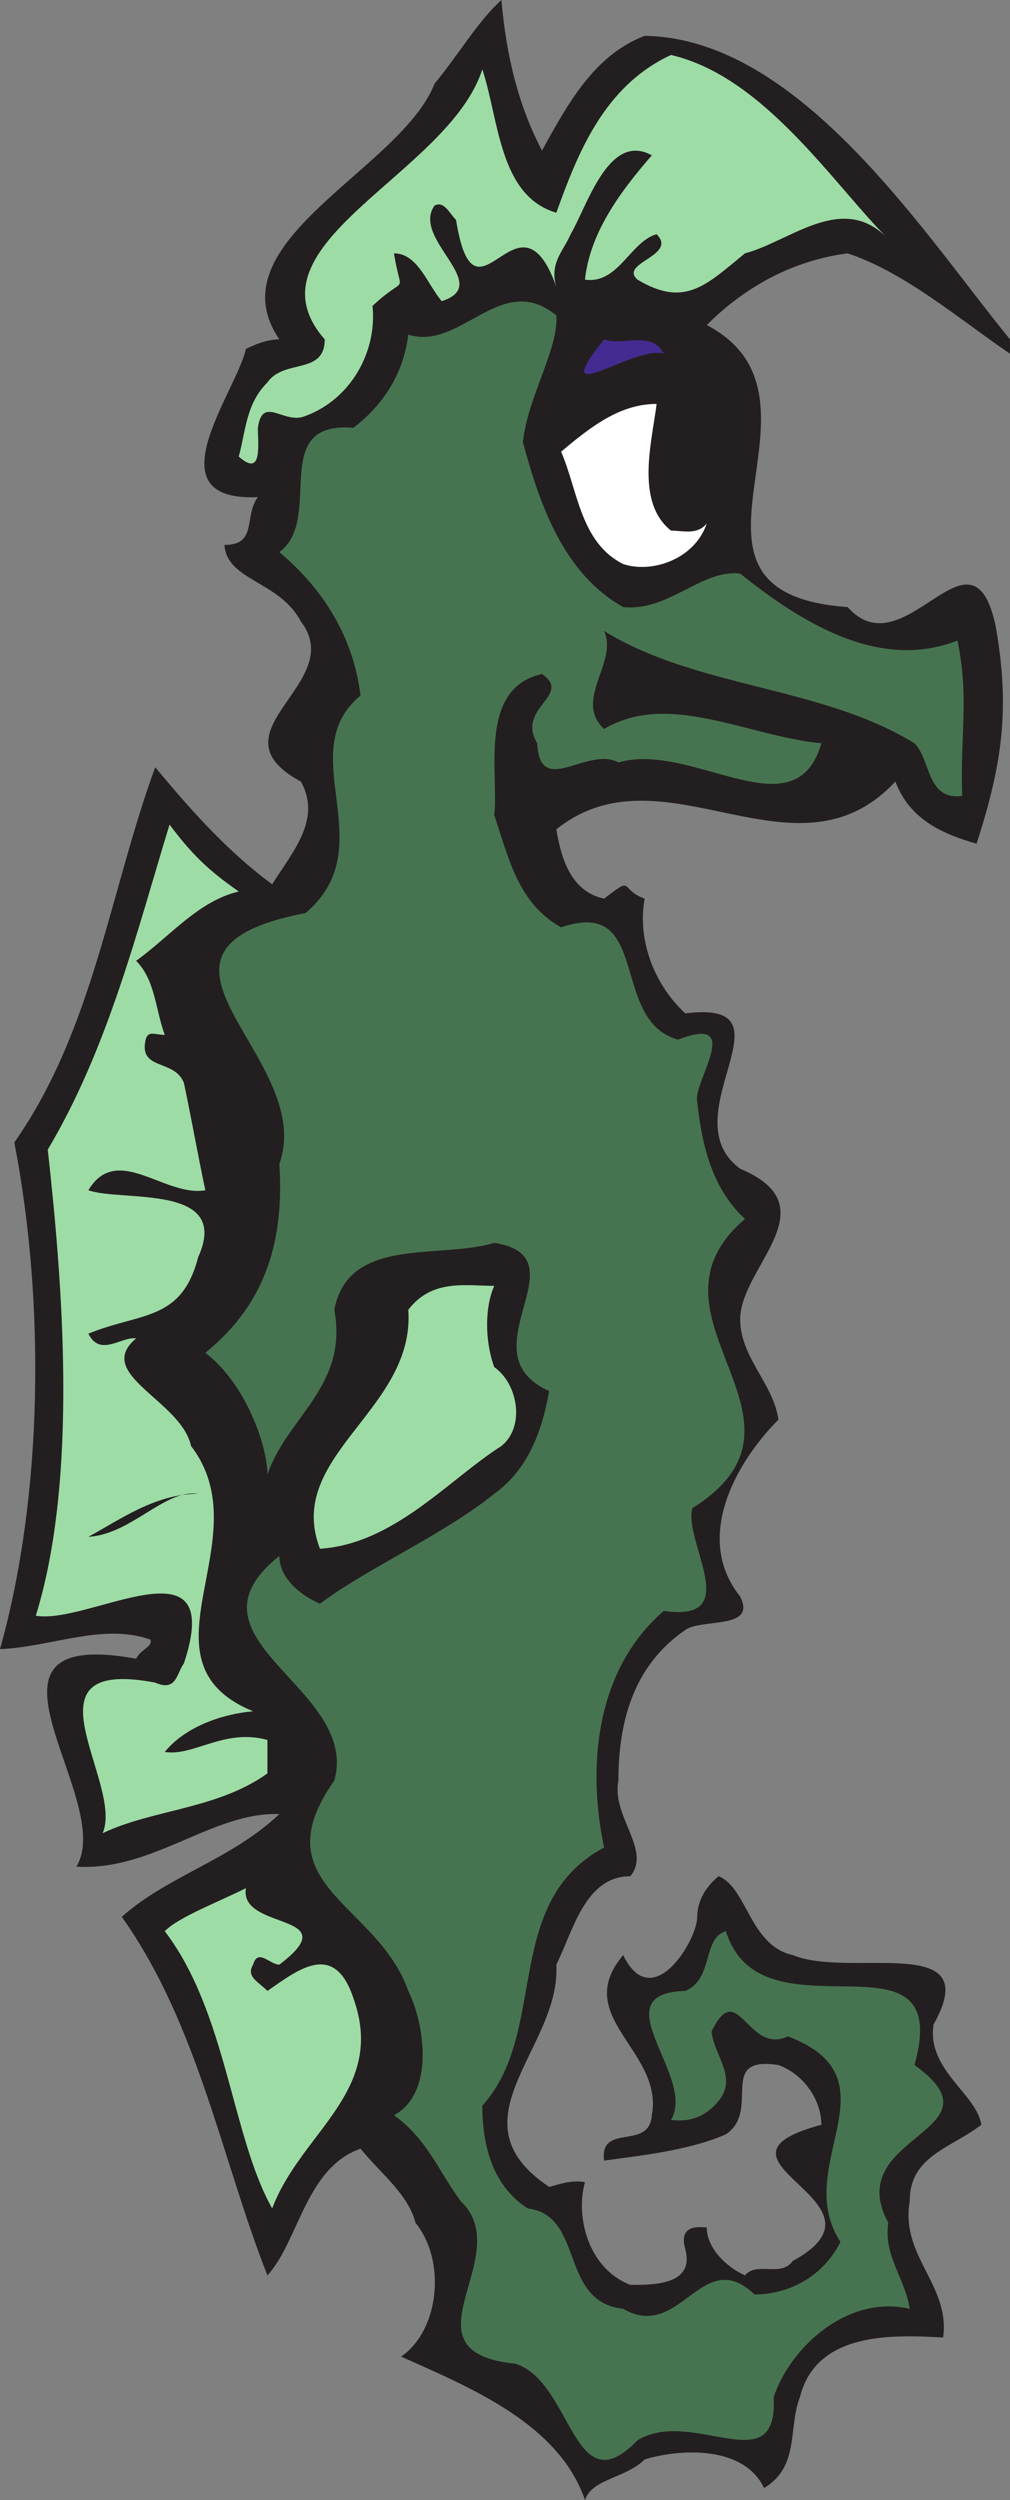 <svg xmlns="http://www.w3.org/2000/svg" width="317.25" height="784.5"><rect width="100%" height="100%" fill="#808080" stroke="none"/><path fill="#231f20" fill-rule="evenodd" d="M170.25 47.25c8.25-15 16.5-30 32.25-36 48.75.75 87.75 62.25 114.75 95.25v4.5c-16.5-11.25-33-25.5-51-31.5C249 81.75 234 90 222 102c44.25 23.25-19.5 84 44.25 88.5 18 20.25 39-29.25 46.5 6 4.5 25.5 2.25 42.75-6 68.25-10.5-3-21-7.5-25.5-19.5-31.5 33.75-72.75-12-106.5 15 1.5 9 4.5 19.5 15 21.75 9.75-7.5 4.5-3 12.75 0-2.25 12 2.25 26.25 12.75 36 36-4.5-5.25 32.25 17.25 48.75 28.5 12 0 30.75 0 47.25 0 12 10.5 20.25 12 31.5-12.75 12.75-27 36.75-12 55.5 5.25 10.5-12 6.75-17.25 10.5-16.5 11.25-21 29.25-21 47.25-2.25 11.25 10.5 21.75 3.75 30-14.25 0-18 17.25-23.25 27.75 1.5 26.25-33.75 48.75-2.25 69.75 3-.75 6.75-2.25 11.25-1.5-3 10.5.75 27 14.25 32.25 7.5 0 20.25 0 17.25-11.25-1.5-5.25.75-7.5 6.75-6.75 0 6.75 6.75 12.75 12 15 3.75-4.5 11.25.75 15-4.5 34.5-18.75-33-31.5 9-42.75 0-7.5-5.25-15.75-13.5-18.75-19.5-3-5.25 14.25-16.5 21.75-12 5.25-27.75 6.75-38.25 8.25-1.5-12 14.25-3 15-14.25 3.75-20.25-25.5-30.75-9-50.25 9 18.75 23.25-4.5 23.25-12 0-5.25 3-9.75 6.75-12.75 9 3.75 9.75 21.75 23.25 24.75 18 7.5 60.75-7.5 44.25 21.75-2.25 14.25 13.5 21.75 15 31.5-9.75 7.5-22.5 9.75-22.5 24-3 17.25 12.75 26.25 10.5 42.75-15-.75-39.75-2.25-45 18.75-3.75 9.75 0 21.75-11.25 28.5-6-12.75-24.75-12.75-37.5-9-6 6-16.5 6-18.75 12.75-8.25-24-36-35.25-57.75-45 12-8.25 14.25-30 4.5-42-2.25-9-11.25-15.75-17.25-23.25C96 680.25 93.75 703.5 84 714c-14.25-36-21.75-78.75-45.75-112.5 14.25-12.75 34.5-18 49.5-32.25-21-.75-39.75 18-63.75 16.5 12.75-21-39-75.75 18.75-65.25 1.5-3 5.25-3.75 4.5-6-15-5.25-30.75 2.25-47.25 3 13.5-48 14.25-108.75 4.5-159 24.75-35.25 30-78.75 44.25-117.75C60 254.25 71.25 267 85.5 277.5c6-9.75 15.75-20.25 9-32.25-29.25-15.75 15-30.75 0-50.25-6.75-12.75-23.25-12.75-24-24 10.5 0 6-9 10.5-15-33.75 1.5-6.75-33-3.75-46.5 3-1.5 6.75-3 10.5-3-21-30.75 38.25-53.25 48.75-80.25 7.5-9 13.5-19.5 21-26.25 1.5 17.25 5.25 33 12.75 47.25"/><path fill="#9edca6" fill-rule="evenodd" d="M279 75c-14.25-15-30.75.75-45 4.5-12 9.75-18.75 17.25-33.75 8.25-6-5.25 12.75-7.5 6-14.25-8.25 2.25-12 15.75-22.5 14.25 1.5-14.25 10.5-27 21-39-13.5-7.5-20.25 15.75-25.5 24.75-2.25 5.25-6.75 9-4.5 16.5-12-33.75-25.5 16.5-31.5-21-2.25-2.25-3.75-6-6.75-4.5-7.5 10.5 18.75 24.75 2.25 30-4.5-5.25-7.5-15-15-15 2.25 14.25 4.5 6-6.75 16.5 1.5 14.25-6.75 29.25-21 34.5-6.75 3-13.5-6.75-15 3.75 0 5.25 1.5 15.75-6 9 2.25-8.25 2.25-16.5 9-23.25 5.25-7.5 18-2.25 18-13.5-26.25-30 39-51.75 49.5-84.75 5.25 15.75 5.25 39.75 23.25 45 6.75-18.75 15-39.75 36-49.5C240 24 261.75 57.75 279 75"/><path fill="#477450" fill-rule="evenodd" d="M164.25 138.75c5.25 19.5 12.75 41.25 31.5 51.75 14.25 1.5 24.75-12 36.75-10.5 18.75 15 43.5 30.75 68.25 21 3.75 18 .75 30 1.5 48.75-11.25 1.5-9.75-11.25-15-16.5C258 215.25 219 216 189.75 198c4.5 9.75-9.75 21.75 0 30.75 20.25-12 45 2.25 68.25 4.5-8.25 28.5-40.5-.75-63.75 6-9.75-5.25-24.75 11.25-25.5-6-6.75-11.25 11.25-15 1.5-21.75-20.25 4.5-13.5 31.5-15 44.25 4.5 13.5 7.5 27.75 21 35.25 28.5-9.75 15 29.25 36.75 35.25 21-8.25 4.5 13.5 6 19.5 1.5 13.5 4.5 27 15 36.75-36 30.75 27.75 63-16.5 90.75-3 10.5 16.5 36-9 32.25-21.75 18.75-24 49.5-18.75 74.25-32.25 17.25-17.25 57.75-38.25 81 0 13.5 3.75 25.5 14.25 32.25 18 2.25 9.75 29.25 30 31.5 18 10.5 24.75-20.25 41.25-4.5 11.25 0 21.75-6 27-16.5-15.75-24 18.75-51-16.5-64.5-12.75 6-15.75-18.75-24-1.5.75 7.5 8.25 14.25 2.25 21.75-3.75 4.5-8.25 6.75-15 6 8.25-13.5-22.5-39.75 4.5-40.5 9-3.75 5.25-16.5 12.75-18.75 11.25 36 72-3.75 59.25 42 29.25 21-23.25 21.75-8.25 49.5-1.5 10.5 5.25 17.25 6.75 27-19.5-4.5-37.5 12-42.75 27.75 1.5 27-25.5 3-42.75 13.5-20.25 21-20.25-18-38.25-24-37.5-3.75.75-33.75-17.25-51-6.75-9-10.5-19.5-21-27 12.75-6.75 9.75-28.5 4.5-39-9.75-27.75-46.5-33-23.25-66 8.25-29.25-50.25-44.25-17.25-70.5 0 7.5 7.5 12.75 12.75 15 15-11.25 39-21.75 54.75-34.5 10.5-7.5 15-19.5 17.25-32.25-27-12 11.25-42-17.25-46.5-17.25 5.25-45.75-2.25-50.25 21 4.5 24-15 33.75-21 51.75 0-9-6.75-28.5-19.5-38.25 19.5-15.75 24.75-36 23.25-59.25 12-33.75-54-66.75 8.25-78.75 24.75-21-4.5-50.25 17.25-68.25-2.25-18-11.25-33-25.5-45C102 162.75 84 132 111 134.25c9.75-7.5 15.75-17.25 17.25-29.25 16.5 5.25 29.25-20.25 46.5-6 .75 10.5-9 25.5-10.5 39.75"/><path fill="#442b91" fill-rule="evenodd" d="M208.5 111c-9-3-37.5 18.75-18.75-4.5 6 2.25 15-3 18.75 4.5"/><path fill="#fff" fill-rule="evenodd" d="M206.25 126.75c-1.5 12-6.75 30.75 4.5 39.75 3.75 0 8.25 1.5 11.25-2.25-3.75 11.25-17.25 15.75-26.25 12.75-13.5-6.75-14.25-23.25-19.5-35.25 9.75-8.25 18.75-15 30-15"/><path fill="#9edca6" fill-rule="evenodd" d="M75 279.75c-12.75 3-21.75 14.25-32.25 21.75 6 6 6 15 9 23.25-3 0-5.25-1.5-6 1.5-2.25 9.75 9 6 12 13.5 2.25 10.5 4.5 23.25 6.75 33.75-12.75 2.25-27.75-15-36.75 0 10.5 3.75 45-2.25 34.5 21-5.25 20.25-18 17.25-34.5 24 3.75 7.5 10.5.75 15 1.5C29.25 431.25 57 439.5 60 453.75 82.5 483 41.25 521.25 79.5 537c-9 .75-21 4.5-27.75 12.75 9 1.5 18.75-7.5 32.25-3.75v10.5c-15.75 11.25-36 11.25-51.75 18.75 6.75-15.75-27-55.5 16.5-47.25 6.75 3 6.75-3 9-6 13.5-40.5-30-12-46.5-15 13.5-43.5 8.25-105.75 3.75-146.25 18.75-31.5 27.75-67.5 38.25-102 6.75 9 12 14.25 21.75 21M155.25 429c7.5 5.25 9.75 18.75 2.25 24.75-16.5 10.5-33.75 30.75-57 32.25-11.25-29.25 30-43.5 27.75-75 7.5-9.75 18-7.5 27-7.5-3 6.75-3 17.25 0 25.5"/><path fill="#231f20" fill-rule="evenodd" d="M62.25 468.75c-10.5-1.5-21 12.75-34.5 13.5 9.75-5.25 21-13.5 34.5-13.5"/><path fill="#9edca6" fill-rule="evenodd" d="M87.75 616.5c-3 0-6.75-5.25-8.25 0-2.25 3.75 1.5 5.25 4.5 8.25C93.75 618 105 609 111 627c10.5 29.25-16.5 42-25.5 66-12.75-22.5-14.25-61.5-33.75-87 4.5-4.5 16.5-9 25.5-13.5-2.25 13.5 32.25 7.5 10.5 24"/></svg>
